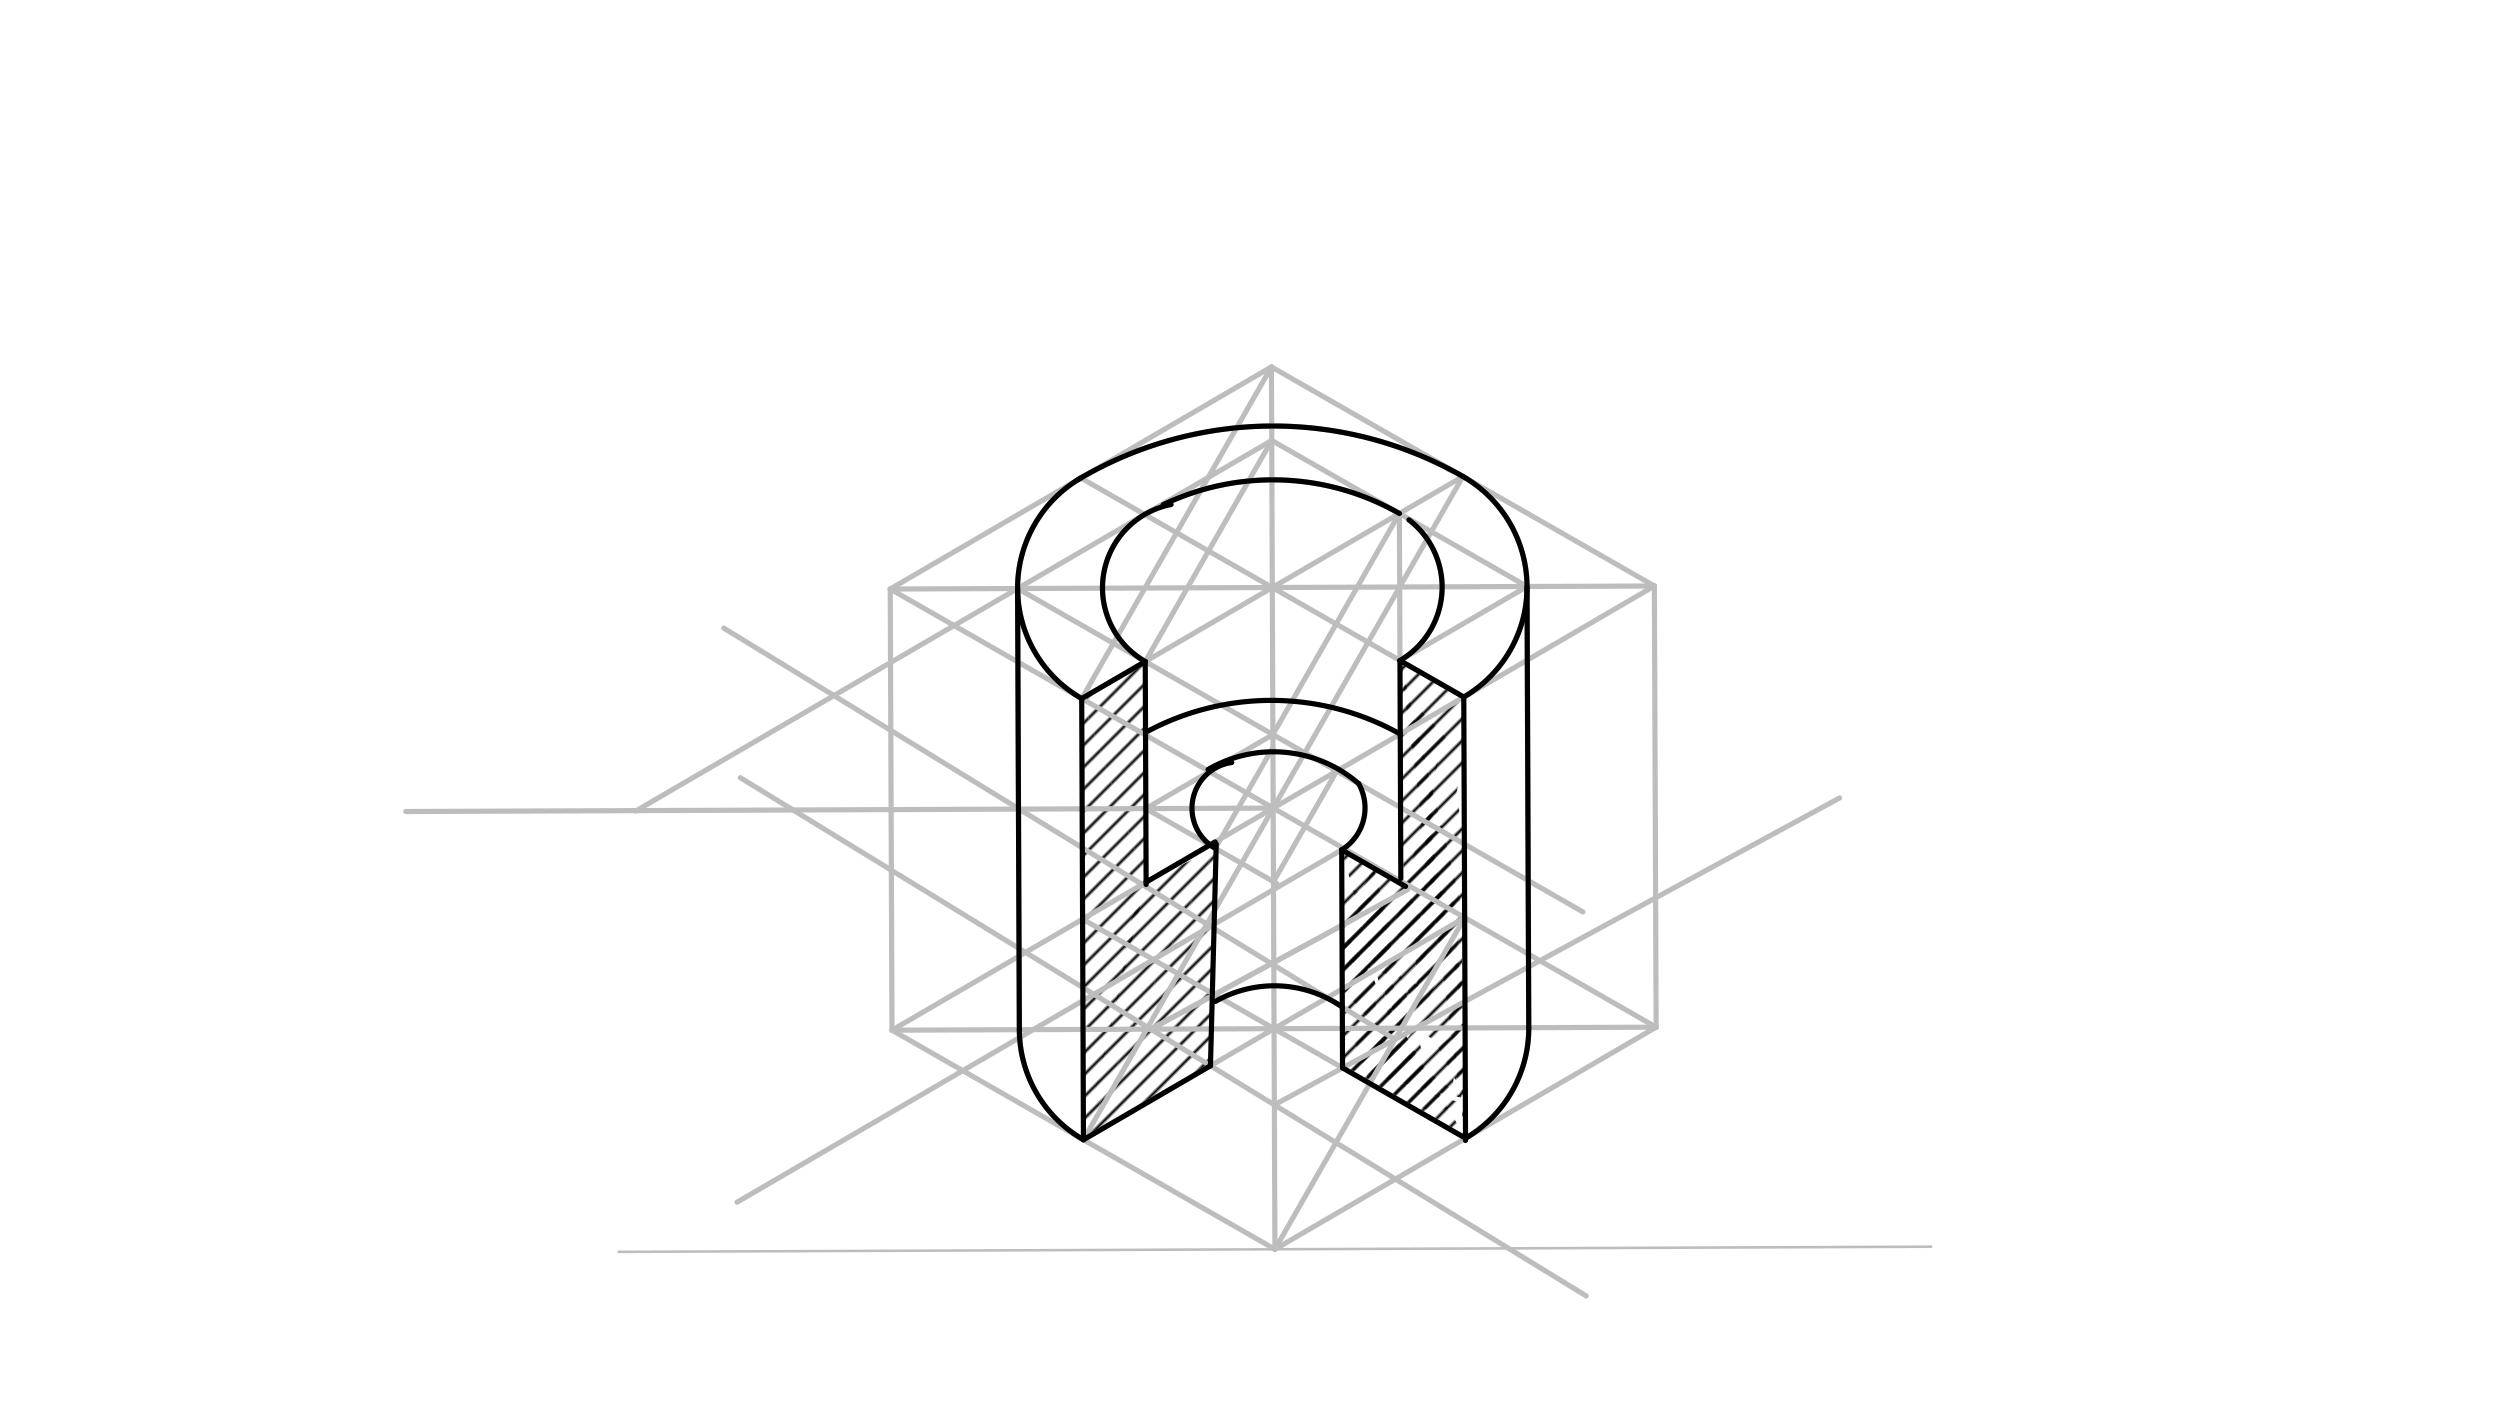 <svg xmlns="http://www.w3.org/2000/svg" class="svg--816" height="100%" preserveAspectRatio="xMidYMid meet" viewBox="0 0 963.78 541.417" width="100%"><defs><marker id="marker-arrow" markerHeight="16" markerUnits="userSpaceOnUse" markerWidth="24" orient="auto-start-reverse" refX="24" refY="4" viewBox="0 0 24 8"><path d="M 0 0 L 24 4 L 0 8 z" stroke="inherit"></path></marker></defs><g class="aux-layer--949"><g class="element--733"><defs><pattern height="6" id="fill_108_gcq546__pattern-stripes" patternTransform="rotate(-45)" patternUnits="userSpaceOnUse" width="6"><rect fill="#000000" height="1" transform="translate(0,0)" width="6"></rect></pattern></defs><g fill="url(#fill_108_gcq546__pattern-stripes)"><path d="M 417.014 269.304 L 441.843 340.072 L 417.35 354.342 L 417.35 354.342 L 417.35 354.342 L 417.35 354.342 L 417.35 354.342 L 417.35 354.342 L 417.35 354.342 L 417.35 354.342 L 417.35 354.342 L 417.35 354.342 L 417.35 354.342 L 417.35 354.342 L 417.35 354.342 L 417.292 339.61 L 417.292 339.61 L 418.096 311.819 L 417.114 294.619 L 417.014 269.304 Z" stroke="none"></path></g></g><g class="element--733"><defs><pattern height="6" id="fill_132_cxs2fk__pattern-stripes" patternTransform="rotate(-45)" patternUnits="userSpaceOnUse" width="6"><rect fill="#000000" height="1" transform="translate(0,0)" width="6"></rect></pattern></defs><g fill="url(#fill_132_cxs2fk__pattern-stripes)"><path d="M 441.507 255.034 L 441.843 340.072 L 417.014 269.304 L 413.5 279.609 L 413.5 279.609 L 413.5 279.609 L 417.102 291.603 L 417.102 291.603 L 417.102 291.603 L 417.102 291.603 L 417.102 291.603 L 413.5 279.609 L 413.5 279.609 L 413.5 279.609 L 413.5 279.609 L 417.014 269.304 L 417.014 269.304 L 417.014 269.304 L 417.014 269.304 L 417.014 269.304 L 417.014 269.304 L 429.26 262.169 L 429.26 262.169 L 441.507 255.034 Z" stroke="none"></path></g></g><g class="element--733"><defs><pattern height="6" id="fill_140_5vn5wu__pattern-stripes" patternTransform="rotate(-45)" patternUnits="userSpaceOnUse" width="6"><rect fill="#000000" height="1" transform="translate(0,0)" width="6"></rect></pattern></defs><g fill="url(#fill_140_5vn5wu__pattern-stripes)"><path d="M 417.35 354.342 L 441.843 340.072 L 417.686 439.381 L 417.686 439.381 L 417.565 408.613 L 421.687 383.311 L 417.616 421.613 L 417.35 354.342 Z" stroke="none"></path></g></g><g class="element--733"><defs><pattern height="6" id="fill_164_b0tz62__pattern-stripes" patternTransform="rotate(-45)" patternUnits="userSpaceOnUse" width="6"><rect fill="#000000" height="1" transform="translate(0,0)" width="6"></rect></pattern></defs><g fill="url(#fill_164_b0tz62__pattern-stripes)"><path d="M 441.843 340.072 L 468.488 327.034 L 417.686 439.381 L 432.363 377.091 L 434.5 358.609 L 434.5 358.609 L 441.843 340.072 Z" stroke="none"></path></g></g><g class="element--733"><defs><pattern height="6" id="fill_174_1a6zkv__pattern-stripes" patternTransform="rotate(-45)" patternUnits="userSpaceOnUse" width="6"><rect fill="#000000" height="1" transform="translate(0,0)" width="6"></rect></pattern></defs><g fill="url(#fill_174_1a6zkv__pattern-stripes)"><path d="M 466.644 410.857 L 468.488 327.034 L 417.686 439.381 L 417.686 439.381 L 417.686 439.381 L 417.686 439.381 L 417.686 439.381 L 417.686 439.381 L 442.165 425.119 L 466.644 410.857 Z" stroke="none"></path></g></g><g class="element--733"><defs><pattern height="6" id="fill_214_8aiqxv__pattern-stripes" patternTransform="rotate(-45)" patternUnits="userSpaceOnUse" width="6"><rect fill="#000000" height="1" transform="translate(0,0)" width="6"></rect></pattern></defs><g fill="url(#fill_214_8aiqxv__pattern-stripes)"><path d="M 539.701 254.645 L 564.641 353.76 L 541.84 341.718 L 541.84 341.718 L 539.973 323.611 L 539.867 296.636 L 539.867 296.636 L 539.813 282.992 L 539.768 271.604 L 539.701 254.645 Z" stroke="none"></path></g></g><g class="element--733"><defs><pattern height="6" id="fill_240_7tj1an__pattern-stripes" patternTransform="rotate(-45)" patternUnits="userSpaceOnUse" width="6"><rect fill="#000000" height="1" transform="translate(0,0)" width="6"></rect></pattern></defs><g fill="url(#fill_240_7tj1an__pattern-stripes)"><path d="M 564.978 438.799 L 539.701 254.645 L 564.305 268.722 L 564.4 292.602 L 561.5 305.609 L 561.5 305.609 L 564.529 325.414 L 551.5 324.609 L 551.5 324.609 L 564.529 325.414 L 564.641 353.76 L 564.641 353.76 L 561.5 365.609 L 561.5 365.609 L 564.769 386.042 L 564.81 396.28 L 564.866 410.616 L 564.925 425.608 L 517.567 411.676 L 528.071 417.685 L 541.272 425.237 L 541.272 425.237 L 553.5 428.609 L 553.5 428.609 L 564.925 425.608 L 564.978 438.799 Z" stroke="none"></path></g></g><g class="element--733"><defs><pattern height="6" id="fill_250_c5uzeu__pattern-stripes" patternTransform="rotate(-45)" patternUnits="userSpaceOnUse" width="6"><rect fill="#000000" height="1" transform="translate(0,0)" width="6"></rect></pattern></defs><g fill="url(#fill_250_c5uzeu__pattern-stripes)"><path d="M 517.235 327.642 L 537.792 400.693 L 564.641 353.76 L 557.5 343.609 L 557.5 343.609 L 541.84 341.718 L 529.537 334.68 L 529.537 334.68 L 529.537 334.68 L 517.235 327.642 Z" stroke="none"></path></g></g><g class="element--733"><defs><pattern height="6" id="fill_258_991b17__pattern-stripes" patternTransform="rotate(-45)" patternUnits="userSpaceOnUse" width="6"><rect fill="#000000" height="1" transform="translate(0,0)" width="6"></rect></pattern></defs><g fill="url(#fill_258_991b17__pattern-stripes)"><path d="M 517.567 411.676 L 517.401 369.659 L 517.35 356.727 L 564.978 438.799 L 541.272 425.237 L 528.071 417.685 L 517.474 388.244 L 517.567 411.676 Z" stroke="none"></path></g></g><g class="element--733"><defs><pattern height="6" id="fill_292_a5hx2g__pattern-stripes" patternTransform="rotate(-45)" patternUnits="userSpaceOnUse" width="6"><rect fill="#000000" height="1" transform="translate(0,0)" width="6"></rect></pattern></defs><g fill="url(#fill_292_a5hx2g__pattern-stripes)"><path d="M 561.5 406.609 L 564.641 353.76 L 517.567 411.676 L 564.918 423.612 L 564.918 423.612 L 564.769 386.042 L 517.401 369.659 L 517.35 356.727 L 517.235 327.642 L 517.474 388.244 L 517.474 388.244 L 517.401 369.659 L 517.35 356.727 L 517.286 340.61 L 532.454 348.525 L 536.5 365.609 L 540.5 377.609 L 564.918 423.612 L 549.5 412.609 L 549.5 412.609 L 537.792 400.693 L 545.78 396.355 L 540.5 377.609 L 540.5 377.609 L 564.641 353.76 L 564.641 353.76 L 553.339 373.517 L 564.641 353.76 L 553.339 373.517 L 564.769 386.042 L 564.769 386.042 L 553.339 373.517 L 545.78 396.355 L 561.5 406.609 Z" stroke="none"></path></g></g><g class="element--733"><defs><pattern height="6" id="fill_295_377nz1__pattern-stripes" patternTransform="rotate(-45)" patternUnits="userSpaceOnUse" width="6"><rect fill="#000000" height="1" transform="translate(0,0)" width="6"></rect></pattern></defs><g fill="url(#fill_295_377nz1__pattern-stripes)"><path d="M 553.5 406.609 L 553.5 406.609 L 550.5 396.609 Z" stroke="none"></path></g></g><g class="element--733"><defs><pattern height="6" id="fill_340_bzyzrm__pattern-stripes" patternTransform="rotate(-45)" patternUnits="userSpaceOnUse" width="6"><rect fill="#000000" height="1" transform="translate(0,0)" width="6"></rect></pattern></defs><g fill="url(#fill_340_bzyzrm__pattern-stripes)"><path d="M 564.81 396.28 L 546.5 408.609 L 546.5 408.609 L 546.5 408.609 L 546.5 408.609 L 545.78 396.355 L 517.507 396.467 L 517.567 411.676 L 559.5 424.609 L 559.5 424.609 L 564.72 373.616 L 553.5 365.609 L 536.5 359.609 L 536.5 359.609 L 517.474 388.244 L 517.401 369.659 L 517.401 369.659 L 517.35 356.727 L 517.35 356.727 L 529.537 334.68 L 536.5 359.609 L 542.556 343.038 L 553.5 365.609 L 553.5 365.609 L 544.5 382.609 L 544.5 382.609 L 545.78 396.355 L 546.5 408.609 L 546.5 408.609 L 533.5 381.609 L 533.5 381.609 L 536.5 359.609 L 523.12 353.593 L 523.12 353.593 L 545.78 396.355 L 551.5 295.609 L 551.5 295.609 L 539.813 282.992 L 547.5 273.609 L 547.5 273.609 L 560.5 287.609 L 551.5 295.609 L 551.5 321.609 L 554.5 337.609 L 564.81 396.28 Z" stroke="none"></path></g></g><g class="element--733"><defs><pattern height="6" id="fill_343_f9mbo0__pattern-stripes" patternTransform="rotate(-45)" patternUnits="userSpaceOnUse" width="6"><rect fill="#000000" height="1" transform="translate(0,0)" width="6"></rect></pattern></defs><g fill="url(#fill_343_f9mbo0__pattern-stripes)"><path d="M 556.5 407.609 L 564.81 396.28 L 556.5 407.609 Z" stroke="none"></path></g></g><g class="element--733"><defs><pattern height="6" id="fill_385_9lygwo__pattern-stripes" patternTransform="rotate(-45)" patternUnits="userSpaceOnUse" width="6"><rect fill="#000000" height="1" transform="translate(0,0)" width="6"></rect></pattern></defs><g fill="url(#fill_385_9lygwo__pattern-stripes)"><path d="M 548.5 406.609 L 548.5 406.609 L 545.78 396.355 L 556.5 418.609 L 545.78 396.355 L 564.641 353.76 L 564.81 396.28 L 564.866 410.616 L 564.918 423.616 L 564.641 353.76 L 546.5 375.609 L 541.84 341.718 L 556.5 283.609 L 552.5 302.609 L 552.102 318.305 L 552.102 318.305 L 552.102 318.305 L 553.5 341.609 L 553.5 341.609 L 552.909 360.596 L 546.5 375.609 L 545.78 396.355 L 545.78 396.355 L 545.78 396.355 L 528.071 417.685 L 530.809 396.414 L 517.447 381.257 L 517.401 369.659 L 517.35 356.727 L 531.329 349.136 L 531.329 349.136 L 517.278 338.614 L 517.278 338.614 L 531.329 349.136 L 531.329 349.136 L 553.5 341.609 L 552.909 360.596 L 552.909 360.596 L 529.649 374.148 L 529.649 374.148 L 530.809 396.414 L 540.5 409.609 Z" stroke="none"></path></g></g><g class="element--733"><line stroke="#BDBDBD" stroke-dasharray="none" stroke-linecap="round" x1="238.5" x2="744.5" y1="482.609" y2="480.609"></line></g><g class="element--733"><line stroke="#BDBDBD" stroke-dasharray="none" stroke-linecap="round" stroke-width="2" x1="491.5" x2="638.455" y1="481.609" y2="395.988"></line></g><g class="element--733"><line stroke="#BDBDBD" stroke-dasharray="none" stroke-linecap="round" stroke-width="2" x1="491.5" x2="343.873" y1="481.609" y2="397.153"></line></g><g class="element--733"><line stroke="#BDBDBD" stroke-dasharray="none" stroke-linecap="round" stroke-width="2" x1="343.873" x2="343.2" y1="397.153" y2="227.075"></line></g><g class="element--733"><line stroke="#BDBDBD" stroke-dasharray="none" stroke-linecap="round" stroke-width="2" x1="638.455" x2="637.783" y1="395.988" y2="225.911"></line></g><g class="element--733"><line stroke="#BDBDBD" stroke-dasharray="none" stroke-linecap="round" stroke-width="2" x1="637.783" x2="490.828" y1="225.911" y2="311.532"></line></g><g class="element--733"><line stroke="#BDBDBD" stroke-dasharray="none" stroke-linecap="round" stroke-width="2" x1="343.2" x2="490.828" y1="227.075" y2="311.532"></line></g><g class="element--733"><line stroke="#BDBDBD" stroke-dasharray="none" stroke-linecap="round" stroke-width="2" x1="343.2" x2="490.156" y1="227.075" y2="141.455"></line></g><g class="element--733"><line stroke="#BDBDBD" stroke-dasharray="none" stroke-linecap="round" stroke-width="2" x1="490.156" x2="637.783" y1="141.455" y2="225.911"></line></g><g class="element--733"><line stroke="#BDBDBD" stroke-dasharray="none" stroke-linecap="round" stroke-width="2" x1="491.5" x2="490.828" y1="481.609" y2="311.532"></line></g><g class="element--733"><line stroke="#BDBDBD" stroke-dasharray="none" stroke-linecap="round" stroke-width="2" x1="416.678" x2="564.305" y1="184.265" y2="268.722"></line></g><g class="element--733"><line stroke="#BDBDBD" stroke-dasharray="none" stroke-linecap="round" stroke-width="2" x1="417.014" x2="563.969" y1="269.304" y2="183.683"></line></g><g class="element--733"><line stroke="#BDBDBD" stroke-dasharray="none" stroke-linecap="round" stroke-width="2" x1="490.828" x2="563.969" y1="311.532" y2="183.683"></line></g><g class="element--733"><line stroke="#BDBDBD" stroke-dasharray="none" stroke-linecap="round" stroke-width="2" x1="490.156" x2="417.014" y1="141.455" y2="269.304"></line></g><g class="element--733"><line stroke="#BDBDBD" stroke-dasharray="none" stroke-linecap="round" stroke-width="2" x1="343.2" x2="637.783" y1="227.075" y2="225.911"></line></g><g class="element--733"><path d="M 564.305 268.722 A 49.098 49.098 0 0 0 558.201 180.866" fill="none" stroke="#BDBDBD" stroke-dasharray="none" stroke-linecap="round" stroke-width="2"></path></g><g class="element--733"><path d="M 563.969 183.683 A 147.293 147.293 0 0 0 416.678 184.265" fill="none" stroke="#BDBDBD" stroke-dasharray="none" stroke-linecap="round" stroke-width="2"></path></g><g class="element--733"><path d="M 417.014 269.304 A 49.098 49.098 0 0 1 417.208 183.961" fill="none" stroke="#BDBDBD" stroke-dasharray="none" stroke-linecap="round" stroke-width="2"></path></g><g class="element--733"><line stroke="#BDBDBD" stroke-dasharray="none" stroke-linecap="round" stroke-width="2" x1="490.828" x2="343.873" y1="311.532" y2="397.153"></line></g><g class="element--733"><line stroke="#BDBDBD" stroke-dasharray="none" stroke-linecap="round" stroke-width="2" x1="490.828" x2="638.455" y1="311.532" y2="395.988"></line></g><g class="element--733"><line stroke="#BDBDBD" stroke-dasharray="none" stroke-linecap="round" stroke-width="2" x1="417.686" x2="564.641" y1="439.381" y2="353.76"></line></g><g class="element--733"><line stroke="#BDBDBD" stroke-dasharray="none" stroke-linecap="round" stroke-width="2" x1="564.978" x2="417.35" y1="438.799" y2="354.342"></line></g><g class="element--733"><line stroke="#BDBDBD" stroke-dasharray="none" stroke-linecap="round" stroke-width="2" x1="491.5" x2="564.641" y1="481.609" y2="353.76"></line></g><g class="element--733"><line stroke="#BDBDBD" stroke-dasharray="none" stroke-linecap="round" stroke-width="2" x1="490.828" x2="417.686" y1="311.532" y2="439.381"></line></g><g class="element--733"><line stroke="#BDBDBD" stroke-dasharray="none" stroke-linecap="round" stroke-width="2" x1="343.873" x2="638.455" y1="397.153" y2="395.988"></line></g><g class="element--733"><path d="M 564.978 438.799 A 49.098 49.098 0 0 0 589.358 396.183" fill="none" stroke="#BDBDBD" stroke-dasharray="none" stroke-linecap="round" stroke-width="2"></path></g><g class="element--733"><path d="M 417.686 439.381 A 49.098 49.098 0 0 1 392.97 396.959" fill="none" stroke="#BDBDBD" stroke-dasharray="none" stroke-linecap="round" stroke-width="2"></path></g><g class="element--733"><line stroke="#BDBDBD" stroke-dasharray="none" stroke-linecap="round" stroke-width="2" x1="392.97" x2="392.316" y1="396.959" y2="231.709"></line></g><g class="element--733"><line stroke="#BDBDBD" stroke-dasharray="none" stroke-linecap="round" stroke-width="2" x1="589.358" x2="588.7" y1="396.183" y2="229.688"></line></g><g class="element--733"><line stroke="#BDBDBD" stroke-dasharray="none" stroke-linecap="round" stroke-width="2" x1="588.686" x2="539.701" y1="226.105" y2="254.645"></line></g><g class="element--733"><line stroke="#BDBDBD" stroke-dasharray="none" stroke-linecap="round" stroke-width="2" x1="490.828" x2="490.156" y1="311.532" y2="141.455"></line></g><g class="element--733"><line stroke="#BDBDBD" stroke-dasharray="none" stroke-linecap="round" stroke-width="2" x1="588.686" x2="490.268" y1="226.105" y2="169.801"></line></g><g class="element--733"><line stroke="#BDBDBD" stroke-dasharray="none" stroke-linecap="round" stroke-width="2" x1="490.268" x2="441.282" y1="169.801" y2="198.341"></line></g><g class="element--733"><line stroke="#BDBDBD" stroke-dasharray="none" stroke-linecap="round" stroke-width="2" x1="441.282" x2="245.037" y1="198.341" y2="312.68"></line></g><g class="element--733"><line stroke="#BDBDBD" stroke-dasharray="none" stroke-linecap="round" stroke-width="2" x1="392.297" x2="610.231" y1="226.881" y2="351.559"></line></g><g class="element--733"><line stroke="#BDBDBD" stroke-dasharray="none" stroke-linecap="round" stroke-width="2" x1="490.716" x2="539.477" y1="283.186" y2="197.953"></line></g><g class="element--733"><line stroke="#BDBDBD" stroke-dasharray="none" stroke-linecap="round" stroke-width="2" x1="490.268" x2="441.507" y1="169.801" y2="255.034"></line></g><g class="element--733"><path d="M 539.701 254.645 A 32.732 32.732 0 0 0 543.173 200.415" fill="none" stroke="#BDBDBD" stroke-dasharray="none" stroke-linecap="round" stroke-width="2"></path></g><g class="element--733"><path d="M 539.477 197.953 A 98.195 98.195 0 0 0 441.282 198.341" fill="none" stroke="#BDBDBD" stroke-dasharray="none" stroke-linecap="round" stroke-width="2"></path></g><g class="element--733"><path d="M 441.507 255.034 A 32.732 32.732 0 0 1 441.282 198.341" fill="none" stroke="#BDBDBD" stroke-dasharray="none" stroke-linecap="round" stroke-width="2"></path></g><g class="element--733"><line stroke="#BDBDBD" stroke-dasharray="none" stroke-linecap="round" stroke-width="2" x1="466.644" x2="611.5" y1="410.857" y2="499.609"></line></g><g class="element--733"><line stroke="#BDBDBD" stroke-dasharray="none" stroke-linecap="round" stroke-width="2" x1="466.644" x2="285.384" y1="410.857" y2="299.799"></line></g><g class="element--733"><line stroke="#BDBDBD" stroke-dasharray="none" stroke-linecap="round" stroke-width="2" x1="491.28" x2="709.165" y1="425.951" y2="307.627"></line></g><g class="element--733"><line stroke="#BDBDBD" stroke-dasharray="none" stroke-linecap="round" stroke-width="2" x1="537.792" x2="279.034" y1="400.693" y2="242.152"></line></g><g class="element--733"><line stroke="#BDBDBD" stroke-dasharray="none" stroke-linecap="round" stroke-width="2" x1="443.634" x2="523.12" y1="396.759" y2="353.593"></line></g><g class="element--733"><line stroke="#BDBDBD" stroke-dasharray="none" stroke-linecap="round" stroke-width="2" x1="517.235" x2="284.152" y1="327.642" y2="463.444"></line></g><g class="element--733"><line stroke="#BDBDBD" stroke-dasharray="none" stroke-linecap="round" stroke-width="2" x1="490.828" x2="156.442" y1="311.532" y2="312.854"></line></g><g class="element--733"><line stroke="#BDBDBD" stroke-dasharray="none" stroke-linecap="round" stroke-width="2" x1="490.716" x2="441.731" y1="283.186" y2="311.726"></line></g><g class="element--733"><line stroke="#BDBDBD" stroke-dasharray="none" stroke-linecap="round" stroke-width="2" x1="441.731" x2="492.275" y1="311.726" y2="340.642"></line></g><g class="element--733"><line stroke="#BDBDBD" stroke-dasharray="none" stroke-linecap="round" stroke-width="2" x1="490.94" x2="515.32" y1="339.878" y2="297.262"></line></g><g class="element--733"><line stroke="#BDBDBD" stroke-dasharray="none" stroke-linecap="round" stroke-width="2" x1="490.735" x2="468.488" y1="288.147" y2="327.034"></line></g><g class="element--733"><line stroke="#BDBDBD" stroke-dasharray="none" stroke-linecap="round" stroke-width="2" x1="443.634" x2="542.556" y1="396.759" y2="343.038"></line></g><g class="element--733"><line stroke="#BDBDBD" stroke-dasharray="none" stroke-linecap="round" stroke-width="2" x1="539.701" x2="539.477" y1="254.645" y2="197.953"></line></g></g><g class="main-layer--75a"><g class="element--733"><path d="M 564.305 268.722 A 49.098 49.098 0 0 0 563.969 183.683" fill="none" stroke="#000000" stroke-dasharray="none" stroke-linecap="round" stroke-width="2"></path></g><g class="element--733"><path d="M 563.969 183.683 A 147.293 147.293 0 0 0 415.577 184.913" fill="none" stroke="#000000" stroke-dasharray="none" stroke-linecap="round" stroke-width="2"></path></g><g class="element--733"><path d="M 417.014 269.304 A 49.098 49.098 0 0 1 416.678 184.265" fill="none" stroke="#000000" stroke-dasharray="none" stroke-linecap="round" stroke-width="2"></path></g><g class="element--733"><path d="M 441.507 255.034 A 32.732 32.732 0 0 1 451.448 194.505" fill="none" stroke="#000000" stroke-dasharray="none" stroke-linecap="round" stroke-width="2"></path></g><g class="element--733"><path d="M 539.701 254.645 A 32.732 32.732 0 0 0 543.173 200.415" fill="none" stroke="#000000" stroke-dasharray="none" stroke-linecap="round" stroke-width="2"></path></g><g class="element--733"><path d="M 539.477 197.953 A 98.195 98.195 0 0 0 448.424 194.565" fill="none" stroke="#000000" stroke-dasharray="none" stroke-linecap="round" stroke-width="2"></path></g><g class="element--733"><line stroke="#000000" stroke-dasharray="none" stroke-linecap="round" stroke-width="2" x1="441.507" x2="417.014" y1="255.034" y2="269.304"></line></g><g class="element--733"><line stroke="#000000" stroke-dasharray="none" stroke-linecap="round" stroke-width="2" x1="539.701" x2="564.305" y1="254.645" y2="268.722"></line></g><g class="element--733"><line stroke="#000000" stroke-dasharray="none" stroke-linecap="round" stroke-width="2" x1="589.358" x2="588.686" y1="396.181" y2="226.105"></line></g><g class="element--733"><line stroke="#000000" stroke-dasharray="none" stroke-linecap="round" stroke-width="2" x1="392.97" x2="392.297" y1="396.958" y2="226.881"></line></g><g class="element--733"><path d="M 417.686 439.381 A 49.098 49.098 0 0 1 392.97 396.958" fill="none" stroke="#000000" stroke-dasharray="none" stroke-linecap="round" stroke-width="2"></path></g><g class="element--733"><path d="M 564.978 438.799 A 49.098 49.098 0 0 0 589.358 396.183" fill="none" stroke="#000000" stroke-dasharray="none" stroke-linecap="round" stroke-width="2"></path></g><g class="element--733"><line stroke="#000000" stroke-dasharray="none" stroke-linecap="round" stroke-width="2" x1="417.014" x2="417.686" y1="269.304" y2="439.381"></line></g><g class="element--733"><line stroke="#000000" stroke-dasharray="none" stroke-linecap="round" stroke-width="2" x1="564.305" x2="564.981" y1="268.722" y2="439.651"></line></g><g class="element--733"><line stroke="#000000" stroke-dasharray="none" stroke-linecap="round" stroke-width="2" x1="564.978" x2="517.567" y1="438.799" y2="411.676"></line></g><g class="element--733"><line stroke="#000000" stroke-dasharray="none" stroke-linecap="round" stroke-width="2" x1="417.686" x2="466.644" y1="439.381" y2="410.857"></line></g><g class="element--733"><line stroke="#000000" stroke-dasharray="none" stroke-linecap="round" stroke-width="2" x1="466.644" x2="468.876" y1="410.857" y2="325.358"></line></g><g class="element--733"><line stroke="#000000" stroke-dasharray="none" stroke-linecap="round" stroke-width="2" x1="441.507" x2="441.846" y1="255.034" y2="340.959"></line></g><g class="element--733"><line stroke="#000000" stroke-dasharray="none" stroke-linecap="round" stroke-width="2" x1="441.843" x2="468.426" y1="340.072" y2="324.584"></line></g><g class="element--733"><line stroke="#000000" stroke-dasharray="none" stroke-linecap="round" stroke-width="2" x1="517.567" x2="517.235" y1="411.676" y2="327.642"></line></g><g class="element--733"><line stroke="#000000" stroke-dasharray="none" stroke-linecap="round" stroke-width="2" x1="539.701" x2="540.033" y1="254.645" y2="338.627"></line></g><g class="element--733"><line stroke="#000000" stroke-dasharray="none" stroke-linecap="round" stroke-width="2" x1="517.235" x2="541.84" y1="327.642" y2="341.718"></line></g><g class="element--733"><path d="M 517.474 388.244 A 45.912 45.912 0 0 0 468.579 386.043" fill="none" stroke="#000000" stroke-dasharray="none" stroke-linecap="round" stroke-width="2"></path></g><g class="element--733"><path d="M 523.763 302.092 A 50.052 50.052 0 0 0 465.743 296.631" fill="none" stroke="#000000" stroke-dasharray="none" stroke-linecap="round" stroke-width="2"></path></g><g class="element--733"><path d="M 517.235 327.642 A 19.038 19.038 0 0 0 523.763 302.092" fill="none" stroke="#000000" stroke-dasharray="none" stroke-linecap="round" stroke-width="2"></path></g><g class="element--733"><path d="M 468.488 327.034 A 17.798 17.798 0 0 1 474.827 293.964" fill="none" stroke="#000000" stroke-dasharray="none" stroke-linecap="round" stroke-width="2"></path></g><g class="element--733"><path d="M 539.813 282.992 A 101.492 101.492 0 0 0 442.19 282.053" fill="none" stroke="#000000" stroke-dasharray="none" stroke-linecap="round" stroke-width="2"></path></g></g><g class="snaps-layer--ac6"></g><g class="temp-layer--52d"></g></svg>